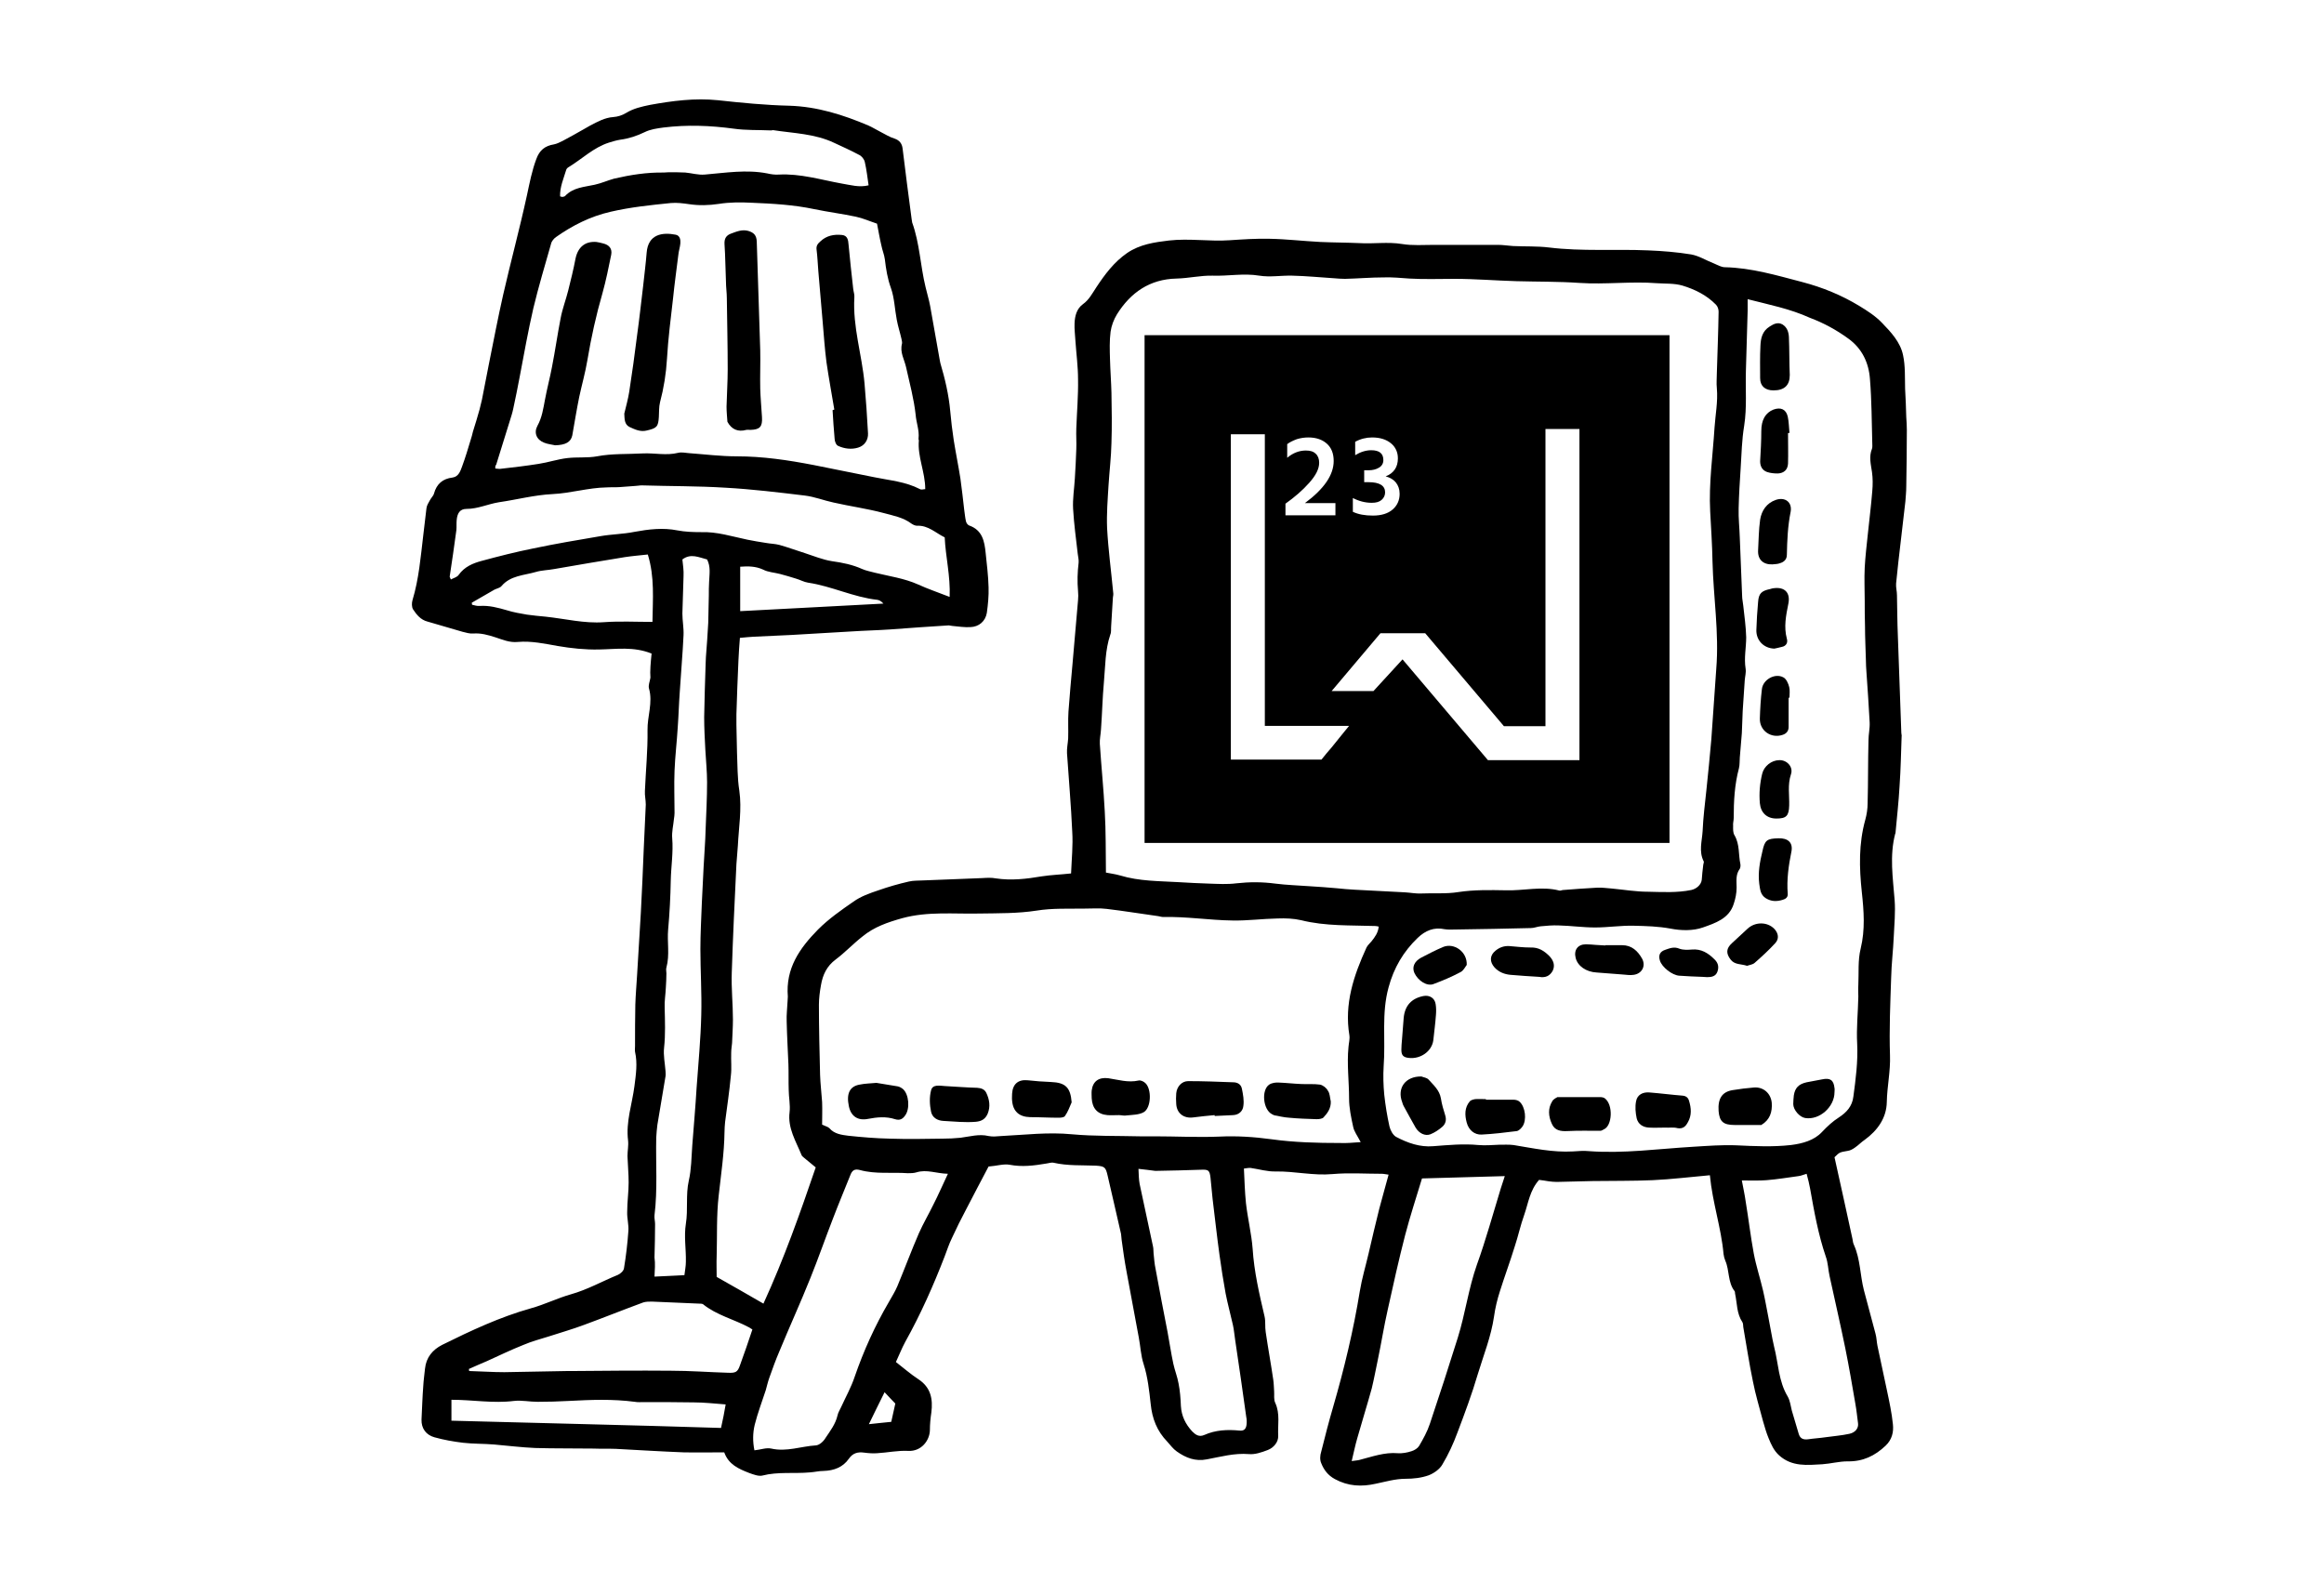 <?xml version="1.0" encoding="utf-8"?>
<!-- Generator: Adobe Illustrator 27.1.0, SVG Export Plug-In . SVG Version: 6.00 Build 0)  -->
<svg version="1.2" baseProfile="tiny" id="Laag_1" xmlns="http://www.w3.org/2000/svg" xmlns:xlink="http://www.w3.org/1999/xlink"
	 x="0px" y="0px" width="800px" height="540px" viewBox="0 0 800 540" overflow="visible" xml:space="preserve">
<g>
	<g>
		<path d="M224.3,225c-6.2-2.5-12.2-1.5-18.1-1.4c-4.8,0.1-9.5-0.4-14.2-1.2c-4.5-0.8-9.1-1.8-13.7-1.4c-2.9,0.3-5.3-0.8-7.8-1.6
			c-2.5-0.8-4.9-1.5-7.6-1.3c-1.2,0.1-2.5-0.3-3.7-0.6c-4-1.1-8-2.4-12-3.5c-2.4-0.6-3.8-2.4-5-4.2c-0.5-0.8-0.5-2.2-0.2-3.2
			c2.2-7.3,2.8-14.8,3.7-22.3c0.4-3.1,0.7-6.2,1.1-9.3c0.1-1,0.7-1.9,1.2-2.8c0.4-0.8,1.2-1.5,1.4-2.3c0.9-3.3,3-5.1,6.4-5.5
			c2.1-0.3,2.7-2.3,3.3-3.9c1.1-3,2-6,2.9-9c0.3-1,0.6-1.9,0.8-2.9c0.8-2.6,1.6-5.1,2.3-7.7c0.3-1.1,0.5-2.2,0.8-3.3
			c0.8-4.1,1.6-8.2,2.4-12.3c1.6-7.9,3.1-15.9,4.9-23.8c2.6-11.4,5.7-22.8,8.2-34.3c0.9-4.2,1.7-8.4,3.2-12.4c1.1-3.1,3-4.6,6.1-5.1
			c1-0.2,2-0.7,3-1.2c2.5-1.3,4.9-2.7,7.4-4.1c0.7-0.4,1.4-0.8,2.1-1.2c2.5-1.3,5-2.7,7.9-2.9c1.5-0.1,3.1-0.6,4.4-1.4
			c2.6-1.6,5.4-2.2,8.3-2.8c7.7-1.4,15.4-2.4,23.3-1.6c8.2,0.9,16.4,1.7,24.7,1.9c9.5,0.3,18.4,3.1,27.1,6.8
			c1.4,0.6,2.8,1.5,4.2,2.2c1.6,0.8,3.1,1.8,4.8,2.3c1.8,0.6,2.6,1.8,2.8,3.4c1,8.1,2,16.1,3.1,24.2c0.1,0.4,0.1,0.9,0.2,1.3
			c2.6,7.2,2.8,14.8,4.6,22.2c0.5,2.2,1.2,4.4,1.6,6.6c1.1,6.2,2.2,12.4,3.3,18.6c0.1,0.3,0.1,0.7,0.2,1c1.6,5.4,2.9,10.9,3.4,16.5
			c0.3,3.4,0.7,6.7,1.2,10c0.7,4.4,1.6,8.8,2.3,13.2c0.5,3.6,0.9,7.2,1.3,10.7c0.2,1.3,0.3,2.7,0.6,4c0.1,0.6,0.6,1.3,1.1,1.5
			c4.6,1.6,5.3,5.5,5.7,9.5c0.4,3.9,0.9,7.8,1,11.8c0.1,2.9-0.2,5.9-0.6,8.8c-0.5,2.9-2.7,4.8-5.7,4.9c-2,0.1-4-0.2-6.1-0.4
			c-0.4,0-0.9-0.2-1.3-0.2c-6.7,0.4-13.5,0.9-20.2,1.4c-4.5,0.3-9,0.4-13.5,0.7c-6.8,0.4-13.7,0.8-20.5,1.2
			c-4.3,0.2-8.6,0.4-12.9,0.6c-1.5,0.1-2.9,0.2-4.8,0.4c-0.2,2.6-0.4,5.2-0.5,7.7c-0.3,6.2-0.5,12.4-0.7,18.6c0,1.2,0,2.5,0,3.7
			c0.1,3.1,0.1,6.3,0.2,9.4c0.2,4.4,0.1,8.8,0.8,13.2c0.9,6.4-0.2,12.6-0.5,18.9c-0.1,2.1-0.4,4.3-0.5,6.4
			c-0.6,12.4-1.2,24.8-1.6,37.3c-0.2,5.4,0.4,10.8,0.4,16.2c0,2.7-0.2,5.4-0.3,8.1c-0.1,1.1-0.3,2.2-0.3,3.4
			c-0.1,2.6,0.2,5.2-0.1,7.7c-0.5,5.4-1.3,10.7-2,16.1c-0.1,1.1-0.2,2.3-0.2,3.4c-0.1,7.4-1.2,14.6-2,21.9
			c-0.8,6.9-0.5,13.9-0.7,20.9c-0.1,2.3,0,4.5,0,7.1c5.3,3,10.6,6,16.1,9.2c7.1-15.5,12.6-31.1,18-46.9c-1.3-1.1-2.7-2.2-4-3.3
			c-0.3-0.3-0.8-0.6-0.9-1c-1.9-4.7-4.8-9.2-4.1-14.7c0.3-2.5-0.3-5.2-0.3-7.7c-0.1-2.9,0-5.9-0.1-8.8c-0.2-4.9-0.5-9.9-0.6-14.8
			c-0.1-2.2,0.2-4.5,0.3-6.8c0-0.6,0.1-1.1,0.1-1.7c-0.8-9.7,4-16.6,10.4-23.1c3.7-3.7,8-6.7,12.2-9.6c2.5-1.8,5.6-2.9,8.6-3.9
			c3.4-1.2,6.9-2.2,10.4-3c1.6-0.4,3.3-0.3,5-0.4c6.8-0.3,13.6-0.5,20.3-0.8c1.6-0.1,3.2-0.2,4.7,0.1c5.3,0.8,10.5,0.2,15.8-0.7
			c3.2-0.5,6.5-0.6,10.1-1c0.2-5,0.7-9.7,0.4-14.4c-0.4-9-1.2-18-1.8-27c-0.1-1.7,0.3-3.4,0.4-5.1c0.1-3.1-0.1-6.1,0.1-9.2
			c0.4-5.5,0.9-11,1.4-16.5c0.6-7.3,1.3-14.6,1.9-21.9c0.1-1,0.1-2,0-3.1c-0.3-3.3-0.2-6.5,0.2-9.8c0.1-1-0.2-2-0.3-3
			c-0.6-5.2-1.3-10.3-1.6-15.5c-0.2-3.5,0.4-7,0.6-10.5c0.2-3.4,0.4-6.7,0.5-10.1c0.1-2.4-0.1-4.7,0-7.1c0.2-5.6,0.7-11.3,0.6-16.9
			c0-4.4-0.6-8.8-0.9-13.2c-0.1-2-0.4-4.1-0.3-6.1c0.1-2.5,0.7-5,2.9-6.6c2.1-1.5,3.2-3.7,4.6-5.8c2.9-4.4,6.1-8.7,10.6-11.8
			c4.4-3,9.4-3.7,14.4-4.3c7-0.8,14,0.4,21-0.1c4.5-0.3,9-0.6,13.5-0.5c5.9,0.1,11.7,0.8,17.6,1.1c4.5,0.2,9,0.2,13.5,0.4
			c4.8,0.3,9.7-0.5,14.6,0.3c3.6,0.6,7.4,0.3,11.1,0.3c7.3,0,14.7,0,22,0c1.7,0,3.4,0.3,5.1,0.4c4.1,0.2,8.3,0,12.4,0.5
			c11.4,1.4,22.8,0.5,34.2,1c5,0.2,9.9,0.6,14.8,1.4c2.7,0.5,5.2,2.1,7.8,3.1c1.2,0.5,2.5,1.3,3.8,1.3c9.1,0.2,17.8,2.8,26.6,5.1
			c6.9,1.8,13.5,4.5,19.6,8.2c2.8,1.7,5.6,3.5,7.8,5.8c3.1,3.2,6.4,6.7,7.3,11.2c0.8,3.7,0.6,7.6,0.7,11.5c0.2,3.3,0.3,6.5,0.4,9.8
			c0.1,1.5,0.2,2.9,0.2,4.4c0,6.5-0.1,13.1-0.2,19.6c0,1.7-0.2,3.4-0.3,5c-0.5,4.6-1.1,9.2-1.6,13.8c-0.6,4.8-1.1,9.6-1.6,14.5
			c-0.1,1.3,0.3,2.7,0.3,4c0.1,4.6,0.1,9.2,0.3,13.8c0.4,11.2,0.8,22.4,1.2,33.6c0,0.5,0.2,0.9,0.1,1.3c-0.2,5.6-0.3,11.2-0.7,16.9
			c-0.3,5.4-0.9,10.8-1.4,16.2c0,0.1,0,0.2-0.1,0.3c-2,7.6-0.8,15.2-0.2,22.9c0.3,4.1-0.1,8.3-0.3,12.5c-0.2,4.7-0.8,9.5-0.9,14.2
			c-0.3,8.9-0.7,17.8-0.4,26.7c0.2,5.5-1,10.7-1.1,16.1c-0.1,5.5-3.2,9.8-7.6,13c-1.2,0.8-2.2,1.9-3.4,2.7c-0.7,0.5-1.6,1-2.4,1.1
			c-2.8,0.5-2.8,0.4-4.6,2.2c2.1,9.5,4.2,18.9,6.2,28.2c0.1,0.7,0.2,1.4,0.5,2c2.2,4.9,2.1,10.4,3.4,15.5c1.3,5,2.7,10,4,15
			c0.4,1.4,0.4,2.9,0.7,4.3c1.1,5.2,2.2,10.4,3.3,15.5c0.8,3.8,1.6,7.5,2,11.4c0.3,2.7-0.3,5.3-2.5,7.4c-3.7,3.5-7.8,5.5-13.1,5.4
			c-2.9,0-5.8,0.8-8.7,1c-5.2,0.3-10.4,0.9-14.8-3c-1.9-1.7-2.8-3.8-3.7-6c-0.8-1.9-1.3-3.8-1.9-5.8c-1.2-4.6-2.6-9.1-3.5-13.8
			c-1.3-6.2-2.2-12.4-3.3-18.6c-0.1-0.6,0-1.2-0.3-1.7c-2-3-1.8-6.4-2.5-9.7c-0.1-0.3,0-0.8-0.2-1c-2.4-3.1-1.7-7.1-3.2-10.5
			c-0.3-0.7-0.5-1.5-0.6-2.3c-0.8-9-3.8-17.6-4.7-27.1c-6.8,0.6-13.2,1.4-19.7,1.7c-6.9,0.3-13.7,0.2-20.6,0.3
			c-4.1,0.1-8.3,0.2-12.4,0.3c-0.9,0-1.8-0.1-2.7-0.2c-1.2-0.2-2.4-0.4-3.4-0.5c-3.2,3.6-3.7,8-5.1,12c-1.3,3.6-2.1,7.4-3.3,11
			c-1.6,5.2-3.5,10.3-5.1,15.4c-0.9,2.8-1.6,5.7-2,8.6c-1,6.9-3.6,13.3-5.6,19.9c-2,6.8-4.5,13.5-7,20.1c-1.4,3.8-3.1,7.5-5.2,11
			c-0.9,1.6-2.9,3-4.7,3.7c-2.5,0.9-5.3,1.2-7.9,1.2c-3.6,0-6.9,1-10.3,1.7c-4.9,1.1-9.5,0.9-14.1-1.6c-2.4-1.3-3.8-3.2-4.7-5.5
			c-0.5-1.1-0.4-2.7,0-3.9c1.3-5.2,2.6-10.3,4.1-15.4c3.8-13.1,7-26.4,9.2-39.9c0.7-4.3,2-8.6,3-12.9c1.2-5.2,2.4-10.3,3.7-15.5
			c1-3.8,2.1-7.6,3.2-11.7c-0.9-0.1-1.6-0.3-2.3-0.3c-5.7,0-11.4-0.4-17,0.1c-6.6,0.6-13-1-19.5-0.9c-2.9,0.1-5.8-0.8-8.6-1.2
			c-0.7-0.1-1.5,0.1-2.4,0.2c0.2,4.1,0.3,8,0.7,11.9c0.6,5.3,1.9,10.5,2.3,15.7c0.5,7.9,2.3,15.6,4.1,23.3c0.4,1.7,0.1,3.6,0.4,5.4
			c0.8,5.5,1.8,10.9,2.6,16.4c0.2,1.3,0.2,2.7,0.3,4c0.1,1.3-0.2,2.8,0.4,4c1.7,3.7,0.8,7.6,1,11.3c0.1,2.1-1.5,4.1-3.6,4.9
			c-2.1,0.8-4.4,1.6-6.5,1.4c-5-0.4-9.6,0.9-14.4,1.8c-4,0.8-7.3-0.5-10.4-2.7c-1.3-0.9-2.2-2.2-3.3-3.4c-3.5-3.6-5.2-7.9-5.7-13
			c-0.5-4.5-1-9.2-2.4-13.6c-1-3-1.1-6.2-1.7-9.3c-1.4-7.5-2.8-15.1-4.2-22.6c-0.7-3.7-1.2-7.3-1.7-11c-0.1-0.7-0.1-1.4-0.2-2
			c-1.5-6.7-3.1-13.4-4.6-20c-0.7-3-1-3.3-4.1-3.5c-4.8-0.2-9.7,0.1-14.5-1c-0.8-0.2-1.8,0.2-2.7,0.3c-4.1,0.7-8.2,1.2-12.4,0.4
			c-2.1-0.4-4.5,0.4-7.3,0.6c-2.5,4.8-5.2,9.8-7.8,14.9c-1.7,3.2-3.3,6.4-4.8,9.7c-1,2-1.7,4.2-2.5,6.3c-3.9,10.1-8.3,20-13.6,29.5
			c-1.2,2.2-2.1,4.6-3.2,6.9c2.7,2.1,5.1,4.2,7.7,5.9c4.3,2.8,5.1,6.8,4.5,11.5c-0.3,2-0.5,4-0.5,6.1c-0.1,3.5-2.9,7.3-7.4,7.1
			c-3.6-0.2-7.2,0.6-10.8,0.8c-1.4,0.1-2.9,0-4.4-0.2c-2.2-0.3-3.9,0.1-5.3,2.1c-2,2.9-5.1,4.1-8.7,4.2c-1.6,0-3.1,0.4-4.7,0.5
			c-5.5,0.5-11-0.3-16.4,1.1c-1.3,0.3-3.1-0.4-4.5-0.9c-3.6-1.4-7.1-2.9-8.6-7.1c-4.8,0-9.4,0.1-14,0c-7.8-0.3-15.6-0.8-23.3-1.2
			c-2.6-0.1-5.2,0-7.8-0.1c-6.7-0.1-13.3,0-20-0.2c-4.7-0.2-9.4-0.8-14.1-1.2c-3.6-0.3-7.2-0.2-10.7-0.6c-3.3-0.4-6.7-1-9.9-1.9
			c-2.8-0.8-4.5-3-4.4-6.1c0.2-3.8,0.3-7.7,0.6-11.5c0.1-2,0.4-4,0.6-6c0.4-3.9,2.6-6.5,5.9-8.2c9.9-4.9,19.9-9.6,30.6-12.6
			c4.7-1.3,9.1-3.5,13.7-4.8c5.7-1.6,10.8-4.5,16.2-6.7c0.9-0.4,2-1.4,2.1-2.3c0.7-4.2,1.2-8.5,1.5-12.7c0.2-2.2-0.5-4.5-0.4-6.7
			c0-3.4,0.5-6.8,0.5-10.1c0-3-0.3-6.1-0.4-9.1c0-1.8,0.4-3.6,0.2-5.4c-0.8-6.4,1.4-12.5,2.2-18.7c0.5-4,1.1-7.8,0.2-11.8
			c-0.1-0.6,0-1.4,0-2c0-4.7,0-9.4,0.1-14.2c0.1-3.4,0.4-6.7,0.6-10.1c0.4-7.2,0.9-14.4,1.3-21.6c0.4-7.3,0.7-14.7,1-22
			c0.2-5.1,0.5-10.1,0.7-15.2c0-1.6-0.4-3.2-0.3-4.7c0.3-7,1-14,0.9-20.9c-0.1-4.8,1.9-9.5,0.5-14.4c-0.3-1.1,0.3-2.4,0.5-3.7
			C223.7,231.1,224,227.9,224.3,225z M380.7,300.4c1.4,0.3,3.2,0.5,4.9,1c6.6,2,13.4,1.9,20.1,2.3c3.5,0.2,7,0.4,10.5,0.5
			c3.1,0.1,6.3,0.3,9.4-0.1c4.5-0.5,8.9-0.5,13.4,0.1c3.9,0.5,7.9,0.6,11.8,0.9c3.1,0.2,6.3,0.4,9.4,0.7c2,0.2,4,0.4,6.1,0.5
			c5.7,0.3,11.5,0.6,17.3,0.9c1.9,0.1,3.8,0.5,5.7,0.4c4.3-0.2,8.5,0.2,12.8-0.5c5.3-0.8,10.8-0.7,16.2-0.6
			c6.2,0.2,12.4-1.5,18.5,0.1c0.4,0.1,0.9-0.2,1.3-0.2c3.9-0.3,7.8-0.6,11.7-0.8c1.7-0.1,3.4,0.2,5.1,0.3c4.2,0.4,8.3,1.1,12.5,1.1
			c4.9,0.1,9.9,0.4,14.8-0.6c1.8-0.4,3.4-1.8,3.6-3.5c0.1-1.7,0.3-3.3,0.5-5c0-0.4,0.3-1,0.2-1.3c-1.8-3.5-0.6-7-0.4-10.5
			c0.2-4.7,0.8-9.4,1.3-14.1c0.6-5.8,1.2-11.7,1.7-17.5c0.6-8.1,1.1-16.2,1.7-24.3c1-12.4-1-24.6-1.3-36.9
			c-0.1-5.8-0.5-11.5-0.8-17.3c-0.5-9.6,0.9-19.2,1.5-28.8c0.3-4.5,1.2-8.9,0.8-13.5c-0.2-1.8,0-3.6,0-5.4c0.2-7,0.5-14,0.6-21
			c0-0.8-0.3-1.8-0.9-2.4c-3.2-3.3-7.3-5.3-11.6-6.6c-2.8-0.8-5.8-0.6-8.7-0.8c-8.9-0.7-17.8,0.5-26.7-0.1
			c-7.2-0.5-14.5-0.4-21.7-0.6c-7.1-0.2-14.2-0.8-21.3-0.8c-5.2,0-10.4,0.2-15.5-0.1c-2.9-0.2-5.9-0.5-8.8-0.4
			c-4.5,0-9,0.4-13.4,0.5c-1.2,0-2.5-0.1-3.7-0.2c-4.8-0.3-9.7-0.8-14.5-0.9c-3.8-0.1-7.6,0.6-11.3,0c-5.4-0.9-10.8,0.2-16.1,0
			c-4.1-0.1-8.2,0.9-12.4,1c-9.2,0.2-15.8,4.8-20.5,12.3c-1.1,1.8-1.9,3.9-2.2,6c-0.4,3.1-0.3,6.3-0.2,9.5c0.1,3.8,0.4,7.7,0.5,11.5
			c0.1,5.8,0.2,11.5,0,17.3c-0.1,4.8-0.7,9.7-1,14.5c-0.3,4.9-0.7,9.9-0.5,14.8c0.4,7.4,1.4,14.8,2.1,22.2c0.1,0.6,0,1.1-0.1,1.7
			c-0.2,3.3-0.4,6.5-0.6,9.8c-0.1,1,0.1,2.1-0.3,3c-1.8,5.3-1.7,10.9-2.2,16.4c-0.5,5.4-0.6,10.8-1,16.2c-0.1,1.7-0.5,3.4-0.4,5
			c0.5,7.8,1.3,15.5,1.7,23.3C380.7,286.2,380.6,292.9,380.7,300.4z M601.6,103c0,1.6,0,2.8,0,4c-0.2,6.9-0.4,13.7-0.6,20.6
			c-0.2,6.3,0.4,12.6-0.6,19c-0.8,4.8-0.9,9.7-1.2,14.5c-0.3,4.6-0.6,9.3-0.7,13.9c-0.1,3.4,0.3,6.8,0.4,10.2
			c0.3,6.7,0.5,13.3,0.8,20c0,1.1,0.3,2.2,0.4,3.4c0.4,3.6,0.9,7.2,1,10.8c0,3.6-0.8,7.1-0.2,10.8c0.2,1.3-0.2,2.7-0.3,4
			c-0.2,3.5-0.5,7-0.7,10.5c-0.1,2.6-0.2,5.1-0.3,7.7c-0.2,2.8-0.5,5.6-0.7,8.4c-0.1,1.2,0,2.5-0.3,3.7c-1.5,5.6-1.8,11.3-1.8,17.1
			c0,0.9-0.3,1.8-0.2,2.7c0,1.1-0.1,2.4,0.5,3.3c1.8,3.1,1.3,6.6,2,9.9c0.1,0.5,0,1.2-0.2,1.6c-1.5,2-1.1,4.2-1.1,6.5
			c0,1.9-0.4,3.8-1,5.6c-1.6,5.1-6.4,6.6-10.6,8.1c-3.4,1.2-7.5,1.1-11.1,0.4c-4.3-0.8-8.5-0.9-12.8-1c-4.4-0.1-8.8,0.6-13.2,0.6
			c-4.2,0-8.3-0.6-12.5-0.7c-2.1-0.1-4.2,0.1-6.3,0.3c-1.1,0.1-2.2,0.6-3.3,0.6c-8.7,0.2-17.3,0.4-26,0.5c-1.2,0-2.5,0.1-3.7-0.1
			c-3.7-0.8-6.7,0.5-9.3,3c-4.9,4.7-8.2,10.3-10,17c-2.5,9-1,18.1-1.7,27.2c-0.2,3.2-0.1,6.5,0.2,9.7c0.4,3.7,1,7.4,1.8,11
			c0.3,1.3,1.2,3,2.3,3.6c4,2.1,8.2,3.6,12.8,3.2c5.2-0.4,10.3-0.9,15.5-0.4c2.4,0.2,4.8,0,7.1-0.1c1.7,0,3.4-0.1,5,0.1
			c6.8,1.1,13.5,2.6,20.5,2.2c1.8-0.1,3.6-0.3,5.4-0.1c12,0.9,23.9-0.8,35.9-1.5c5-0.3,9.9-0.7,14.9-0.5c6.3,0.3,12.6,0.6,18.8-0.1
			c4-0.5,8-1.6,10.7-4.5c1.8-1.9,3.6-3.6,5.8-5c2.6-1.7,4.6-3.8,5-7.2c0.8-6,1.6-12,1.3-18.2c-0.3-5.4,0.3-10.8,0.4-16.2
			c0-1.3-0.1-2.7,0-4c0.2-4.2-0.2-8.5,0.8-12.5c1.6-6.6,1.1-13,0.4-19.5c-0.9-8.4-1.1-16.6,1.2-24.9c0.5-1.8,0.8-3.8,0.8-5.7
			c0.2-7.2,0.1-14.5,0.3-21.7c0-2,0.5-4,0.4-6.1c-0.3-5.7-0.7-11.5-1.1-17.2c-0.1-1.5-0.2-2.9-0.2-4.4c-0.1-3.8-0.3-7.7-0.3-11.5
			c-0.1-2.9-0.1-5.8-0.1-8.7c0-3.8-0.2-7.7,0-11.5c0.2-3.9,0.7-7.9,1.1-11.8c0.5-4.8,1.1-9.6,1.5-14.5c0.2-2.2,0.2-4.5-0.1-6.6
			c-0.4-2.7-1.1-5.3,0-8c0.2-0.6,0.1-1.3,0.1-2c-0.2-7.3-0.2-14.7-0.8-22c-0.4-5.6-2.7-10.5-7.4-13.9c-4.1-3-8.5-5.4-13.3-7.2
			C616.2,106.3,609,104.9,601.6,103z M468.4,393.2c-1.2-2.3-2.3-3.7-2.6-5.3c-0.7-3.2-1.4-6.5-1.4-9.7c0-5.9-0.8-11.9-0.2-17.8
			c0.1-1.3,0.5-2.7,0.3-4c-1.8-10.8,1.5-20.6,5.9-30.2c0.4-0.8,1.1-1.4,1.7-2.1c1.2-1.5,2.3-3,2.5-5.1c-0.5-0.1-0.8-0.2-1.1-0.2
			c-8.6-0.3-17.2,0.1-25.6-2c-2.6-0.6-5.4-0.7-8.1-0.6c-5.2,0.1-10.4,0.8-15.5,0.7c-8-0.1-15.9-1.4-23.9-1.2c-0.5,0-1.1-0.2-1.7-0.3
			c-5.9-0.8-11.8-1.8-17.8-2.5c-2.4-0.3-4.9-0.1-7.4-0.1c-5.6,0.1-11.2-0.2-16.7,0.7c-6.5,1-13.1,0.9-19.6,1
			c-8.9,0.2-17.8-0.8-26.6,1.6c-5,1.4-9.7,3-13.7,6.3c-3.2,2.5-6,5.5-9.2,7.9c-3.1,2.3-4.5,5.3-5.1,8.9c-0.4,2.2-0.7,4.5-0.7,6.7
			c0,8,0.2,16.1,0.4,24.1c0.1,3.2,0.5,6.3,0.7,9.4c0.1,2.7,0,5.3,0,7.8c1.1,0.5,2,0.7,2.5,1.2c1.7,2,4.2,2.3,6.5,2.6
			c4.7,0.5,9.5,0.9,14.2,1c6.1,0.2,12.2,0.1,18.3,0c2,0,4.1-0.1,6.1-0.3c3.2-0.4,6.4-1.4,9.7-0.6c1.4,0.3,2.9,0.1,4.4,0
			c8.1-0.4,16.1-1.4,24.3-0.6c7.7,0.7,15.5,0.5,23.3,0.7c1.7,0,3.4,0,5.1,0c7.4,0,14.9,0.4,22.3,0.1c6-0.3,12,0.1,17.9,0.9
			c7.9,1.1,15.8,1.3,23.7,1.3C463.4,393.6,465.5,393.4,468.4,393.2z M170.5,161.3c0.7,0,1.3,0.2,1.8,0.1c4.4-0.5,8.7-1,13.1-1.7
			c3.3-0.5,6.5-1.6,9.9-2c3.4-0.4,6.9,0,10.2-0.6c5.2-1,10.5-0.7,15.8-1c4-0.2,8.1,0.8,12.1-0.2c1.2-0.3,2.5,0,3.7,0.1
			c5.5,0.4,11,1.1,16.5,1.1c9,0,17.7,1.3,26.5,3c7,1.4,13.9,2.8,20.9,4.2c5.3,1.1,10.7,1.5,15.7,4.1c0.5,0.3,1.2,0,1.8,0
			c0-5.9-2.7-11.1-2.2-16.8c0-0.2-0.2-0.4-0.1-0.7c0.3-2.8-0.8-5.4-1-8.1c-0.6-5.5-2.1-11-3.3-16.4c-0.6-2.7-2.2-5.1-1.4-8.1
			c0.1-0.5-0.1-1.1-0.2-1.7c-0.5-2.2-1.2-4.3-1.6-6.5c-0.7-3.6-0.8-7.5-2-10.9c-1.2-3.3-1.7-6.5-2.1-9.9c-0.2-1.6-0.9-3.2-1.2-4.8
			c-0.6-2.5-1-5-1.5-7.5c-2.7-0.9-4.9-1.9-7.3-2.4c-4.7-1-9.5-1.6-14.3-2.6c-7.1-1.5-14.3-1.9-21.5-2.2c-3.8-0.2-7.7-0.2-11.4,0.4
			c-3.4,0.5-6.7,0.6-10.1,0.1c-2.1-0.3-4.3-0.6-6.4-0.4c-6.9,0.7-13.8,1.4-20.7,3c-7,1.6-13.1,4.7-18.8,8.7
			c-0.7,0.5-1.5,1.4-1.7,2.3c-2.1,7.4-4.3,14.7-6.1,22.2c-1.8,7.8-3.2,15.7-4.7,23.6c-0.7,3.6-1.4,7.3-2.2,10.9
			c-0.3,1.5-0.8,3-1.3,4.6c-1.5,4.9-3.1,9.9-4.6,14.8C170.4,160.4,170.5,160.7,170.5,161.3z M325.2,185c-3.1-1.5-5.7-4.2-9.5-4
			c-0.6,0-1.3-0.3-1.9-0.7c-2.9-2.2-6.4-2.8-9.7-3.7c-5.6-1.5-11.5-2.3-17.2-3.6c-3.3-0.7-6.5-2-9.9-2.4c-9.1-1.1-18.2-2.2-27.3-2.7
			c-9.6-0.6-19.2-0.5-28.8-0.8c-0.8,0-1.6,0.2-2.3,0.2c-1.8,0.1-3.6,0.3-5.4,0.4c-1.5,0.1-2.9,0-4.4,0.1c-6.3,0.1-12.3,2-18.6,2.3
			c-6.2,0.3-12.2,1.9-18.4,2.8c-3.8,0.6-7.3,2.3-11.2,2.3c-2.3,0-3.2,1.5-3.4,3.9c-0.1,1.1,0,2.3-0.1,3.4c-0.7,5.3-1.5,10.7-2.3,16
			c0,0.2,0.2,0.4,0.4,1c0.9-0.5,2.2-0.8,2.7-1.6c2-2.8,4.9-4,7.9-4.8c5.9-1.6,11.8-3.1,17.8-4.3c7.6-1.6,15.3-2.9,23-4.2
			c3.9-0.7,7.9-0.7,11.8-1.5c4.9-0.9,9.8-1.5,14.8-0.5c2.6,0.5,5.4,0.6,8.1,0.6c5.5-0.2,10.7,1.5,16,2.6c2.1,0.4,4.2,0.8,6.3,1.1
			c1.6,0.3,3.2,0.3,4.7,0.7c2.9,0.8,5.8,1.9,8.7,2.8c3.1,1,6.2,2.3,9.4,2.8c3.6,0.5,7.1,1.2,10.4,2.7c1.4,0.6,3,0.9,4.5,1.3
			c4.9,1.2,10,1.9,14.7,4c3.5,1.6,7.1,2.8,10.9,4.3C327.2,198.3,325.5,191.7,325.2,185z M326.3,404.1c-4-0.1-7.3-1.6-10.8-0.5
			c-1,0.3-2,0.3-3,0.3c-5.5-0.4-11.1,0.4-16.5-1.1c-1.9-0.5-2.7,0.2-3.3,1.8c-2,5-4.1,10-6,15c-2.6,6.7-5,13.6-7.7,20.3
			c-3.4,8.5-7.2,16.8-10.7,25.3c-1.3,3-2.4,6.1-3.5,9.2c-0.5,1.4-0.8,2.8-1.2,4.2c-1.3,4-2.8,7.9-3.8,11.9c-0.7,2.9-0.7,5.9-0.1,8.8
			c2.1-0.2,4.1-1,5.8-0.6c5.3,1.2,10.3-0.8,15.4-1.1c1.2-0.1,2.6-1.4,3.3-2.6c1.6-2.4,3.4-4.7,4.1-7.7c0.2-1,0.8-1.9,1.2-2.8
			c1.6-3.5,3.5-6.9,4.7-10.5c3.1-9,7-17.6,11.8-25.8c1-1.8,2.1-3.5,2.9-5.4c2.5-6,4.8-12.2,7.4-18.2c1.5-3.4,3.4-6.6,5-9.9
			C323,411.4,324.5,407.9,326.3,404.1z M225.3,439.5c3.7-0.2,6.9-0.3,10.3-0.5c0.2-1.7,0.5-3.1,0.5-4.6c0.1-4.4-0.7-8.7,0-13.1
			c0.8-4.9-0.1-9.9,1-14.8c0.9-3.9,0.9-8,1.2-12.1c0.5-6.6,1.1-13.3,1.5-20c0.6-8.3,1.4-16.7,1.6-25c0.2-7.6-0.3-15.1-0.3-22.7
			c0-5.3,0.3-10.6,0.5-15.9c0.2-4.1,0.4-8.1,0.6-12.2c0.2-4.4,0.6-8.7,0.7-13.1c0.2-5.4,0.5-10.8,0.5-16.2c0-3.7-0.4-7.4-0.6-11.2
			c-0.2-3.7-0.4-7.5-0.4-11.2c0.1-6.1,0.3-12.2,0.5-18.3c0-0.8,0.1-1.6,0.1-2.4c0.3-3.9,0.6-7.9,0.8-11.8c0.1-3.1,0.1-6.3,0.2-9.4
			c0-1.6,0-3.1,0.1-4.7c0.1-2.6,0.6-5.2-0.7-7.7c-2.8-0.7-5.6-2.2-8.5,0c0.2,1.9,0.5,3.8,0.4,5.7c-0.1,4.3-0.3,8.6-0.4,12.9
			c0,2.5,0.5,5,0.4,7.4c-0.3,6.5-0.9,13-1.3,19.6c-0.3,4.1-0.4,8.1-0.7,12.2c-0.3,5-0.9,9.9-1.1,14.9c-0.2,4.9,0,9.7,0,14.6
			c0,0.7-0.1,1.3-0.2,2c-0.2,2.2-0.8,4.5-0.6,6.7c0.4,4.9-0.4,9.7-0.5,14.5c-0.1,5.6-0.4,11.3-0.9,16.9c-0.4,4.3,0.6,8.7-0.6,13.1
			c-0.2,0.6,0,1.3,0,2c0,1.7-0.1,3.3-0.2,5c-0.1,2.3-0.5,4.5-0.4,6.8c0.1,4.6,0.3,9.2-0.2,13.8c-0.3,2.6,0.3,5.4,0.5,8.1
			c0,0.6,0.1,1.1,0,1.7c-0.9,5.6-1.9,11.1-2.8,16.7c-0.2,1.4-0.3,2.9-0.4,4.4c-0.2,8.9,0.5,17.9-0.6,26.8c-0.1,1,0.2,2,0.2,3
			c0,3.8-0.1,7.6-0.2,11.5C225.6,435,225.4,437.2,225.3,439.5z M489.5,405.7c-2,6.6-4.1,13-5.8,19.5c-2.2,8.5-4.1,17.1-6,25.7
			c-1.3,5.7-2.2,11.5-3.4,17.2c-0.7,3.3-1.3,6.6-2.1,9.9c-1.6,5.8-3.4,11.5-5,17.2c-0.7,2.4-1.2,4.9-1.9,7.8c1.2-0.2,2-0.2,2.7-0.4
			c4.3-1.1,8.6-2.7,13.2-2.3c1.5,0.1,3.2-0.2,4.7-0.7c1-0.3,2.1-1,2.6-1.8c1.4-2.4,2.8-4.9,3.7-7.6c3.3-9.8,6.5-19.7,9.6-29.6
			c2.6-8.3,3.7-17,6.6-25.2c3.1-8.6,5.5-17.4,8.2-26.2c0.4-1.3,0.8-2.5,1.4-4.3C508.4,405.2,499.3,405.4,489.5,405.7z M599.6,406.4
			c0.5,2.7,1,4.9,1.3,7.1c1,6,1.7,12.1,2.8,18c0.8,4.3,2.2,8.5,3.2,12.8c0.7,3,1.2,6,1.8,9c0.7,3.4,1.2,6.9,2,10.3
			c1.5,5.8,1.5,11.9,4.7,17.2c0.8,1.4,1,3.2,1.4,4.8c0.8,2.7,1.6,5.4,2.4,8.1c0.5,1.6,1.6,2,3.2,1.8c2-0.3,4-0.4,6-0.7
			c2.8-0.4,5.6-0.6,8.3-1.2c2.1-0.5,3.1-2,2.9-3.6c-0.3-2.2-0.5-4.4-0.9-6.6c-1.1-6.4-2.2-12.9-3.5-19.3c-1.7-8.3-3.6-16.5-5.4-24.8
			c-0.5-2.2-0.5-4.5-1.3-6.7c-2.6-7.6-4-15.5-5.4-23.4c-0.3-1.6-0.7-3.3-1.2-5.1c-1.1,0.3-1.9,0.7-2.8,0.8c-3.7,0.5-7.3,1.1-11,1.4
			C605.6,406.5,602.9,406.4,599.6,406.4z M391.9,402.4c0.1,2,0.1,3.6,0.4,5.2c1.5,7.2,3.1,14.3,4.6,21.5c0.2,0.8,0.1,1.6,0.2,2.4
			c0.2,1.8,0.3,3.6,0.7,5.4c1.3,7.2,2.7,14.4,4.1,21.6c0.7,3.7,1.2,7.3,2,11c0.5,2.3,1.4,4.5,1.8,6.8c0.5,2.5,0.7,5.2,0.8,7.7
			c0.2,3.5,1.6,6.3,3.9,8.8c1.2,1.2,2.4,2,4.2,1.2c3.8-1.7,7.9-1.9,12-1.5c1.7,0.2,2.3-0.6,2.5-2c0.1-0.9,0.1-1.8-0.1-2.7
			c-1.2-8.8-2.5-17.6-3.8-26.4c-0.3-1.8-0.4-3.6-0.8-5.3c-0.8-3.6-1.8-7.2-2.5-10.8c-0.8-4.4-1.5-8.8-2.1-13.2
			c-0.9-6.5-1.6-13-2.4-19.5c-0.3-2.4-0.4-4.7-0.7-7.1c-0.3-2.6-0.7-2.9-3.2-2.8c-5.3,0.2-10.5,0.3-15.8,0.4
			C395.9,402.9,394.1,402.6,391.9,402.4z M161.4,471.3c0,0.2,0.1,0.4,0.1,0.7c4,0.1,8,0.4,12.1,0.4c7.2-0.1,14.5-0.3,21.7-0.4
			c0.7,0,1.4,0,2,0c11.2-0.1,22.4-0.2,33.6-0.1c6.6,0,13.1,0.5,19.7,0.7c2.6,0.1,3.3-0.2,4.1-2.5c1.5-4.1,2.9-8.2,4.3-12.4
			c-0.4-0.2-0.7-0.5-1.1-0.7c-5.2-2.8-11.2-4.2-15.9-8c-0.3-0.2-0.9-0.2-1.3-0.2c-5.4-0.2-10.8-0.5-16.3-0.7c-1,0-2.1,0-3,0.3
			c-6.8,2.5-13.5,5.2-20.3,7.7c-4,1.5-8.2,2.7-12.2,4c-2.9,0.9-5.9,1.7-8.7,2.9c-4.3,1.7-8.4,3.7-12.6,5.6
			C165.6,469.4,163.5,470.4,161.4,471.3z M299,63.8c-0.4-2.7-0.7-5.4-1.3-8c-0.2-1-1.1-2.1-2-2.5c-2.8-1.5-5.7-2.8-8.5-4.1
			c-6.7-3.2-14-3.3-21.1-4.4c-0.2,0-0.4,0.1-0.7,0.1c-4.3-0.2-8.6,0-12.8-0.6c-8.1-1.1-16.1-1.4-24.2-0.4c-2.2,0.3-4.5,0.6-6.5,1.6
			c-2.7,1.3-5.4,2.2-8.4,2.6c-1.3,0.2-2.6,0.6-3.9,1c-5.3,1.7-9.2,5.6-13.8,8.4c-0.4,0.2-0.8,0.6-0.9,1c-0.9,3-2.2,5.9-2.1,9.1
			c0.4,0.1,0.6,0.2,0.8,0.2c0.3-0.1,0.7-0.1,0.9-0.3c2.8-3,6.6-3.1,10.2-3.9c2.3-0.5,4.5-1.5,6.7-2.1c5.6-1.3,11.3-2.2,17.1-2.1
			c0.6,0,1.1-0.1,1.7-0.1c1.9,0,3.8,0,5.7,0.1c2.2,0.2,4.5,0.9,6.7,0.7c7.2-0.6,14.3-1.8,21.5-0.4c1.3,0.3,2.7,0.5,4,0.4
			c7.4-0.4,14.5,1.8,21.7,3.1C292.9,63.7,295.7,64.6,299,63.8z M223,190.9c-2.7,0.3-5.3,0.5-7.9,0.9c-8.1,1.3-16.2,2.7-24.3,4.1
			c-2.1,0.4-4.3,0.4-6.3,1c-4.1,1.2-8.8,1.2-11.9,4.9c-0.5,0.6-1.6,0.8-2.4,1.2c-2.6,1.5-5.2,3-7.8,4.5c0,0.2,0.1,0.5,0.1,0.7
			c0.9,0.2,1.8,0.5,2.7,0.4c3.2-0.2,6.2,0.6,9.3,1.5c2.2,0.7,4.6,1.1,6.9,1.5c2.1,0.3,4.3,0.5,6.4,0.7c6.7,0.7,13.3,2.4,20.1,1.9
			c5.5-0.4,10.9-0.1,16.7-0.1C224.7,206.3,225.4,198.7,223,190.9z M249.8,483.5c-3.9-0.3-7.5-0.7-11-0.7c-5.7-0.1-11.5-0.1-17.2-0.1
			c-1,0-2,0.1-3.1-0.1c-7.6-1-15.1-0.7-22.7-0.3c-3.6,0.2-7.2,0.3-10.8,0.3c-2.7,0-5.4-0.6-8.1-0.3c-7.1,0.9-14.2-0.4-21.5-0.4
			c0,2.2,0,4.6,0,7.2c15.6,0.4,31,0.8,46.4,1.2c15.5,0.4,31,0.8,46.4,1.3C248.9,488.6,249.3,486.3,249.8,483.5z M254.8,195.1
			c0,5.3,0,10.2,0,15.3c16.6-0.9,33-1.7,49.3-2.6c-0.7-0.8-1.4-1.2-2.1-1.3c-8.2-0.9-15.7-4.7-23.8-5.9c-1.4-0.2-2.8-1-4.2-1.4
			c-1.8-0.6-3.7-1.1-5.5-1.6c-1.9-0.5-4.1-0.6-5.8-1.5C260.1,194.9,257.5,194.9,254.8,195.1z M304.5,479.3c-2,4-3.6,7.3-5.4,11
			c3-0.3,5.4-0.6,7.7-0.8c0.5-2.3,0.9-4.1,1.4-6.3C307.3,482.3,306.1,481,304.5,479.3z"/>
		<path d="M536.1,377.7c5.5,0,10.1,0,14.7,0c0.5,0,1.2,0.1,1.6,0.4c3,2.2,2.6,9.5-0.3,10.7c-0.4,0.2-0.8,0.5-1.2,0.5
			c-3.8,0-7.6-0.1-11.4,0.1c-2.3,0.1-4.3-0.2-5.3-2.5c-1.2-2.6-1.4-5.3,0.1-7.7C534.7,378.3,535.9,377.9,536.1,377.7z"/>
		<path d="M511.5,378.6c3.2,0,6.3,0,9.5,0c0.7,0,1.6,0.2,2.1,0.7c2,1.8,2.5,6.3,1,8.5c-0.5,0.7-1.3,1.5-2,1.6c-4,0.5-8.1,1-12.1,1.2
			c-2.4,0.1-4.4-1.5-5.1-4.1c-0.7-2.6-0.8-5.2,1.1-7.4c0.4-0.4,1.2-0.6,1.8-0.7c1.2-0.1,2.5,0,3.7,0
			C511.5,378.5,511.5,378.6,511.5,378.6z"/>
		<path d="M489.3,370.6c0.7,0.3,1.9,0.4,2.5,1.1c1.7,1.9,3.7,3.6,4.2,6.4c0.3,2,0.9,4,1.5,5.9c0.5,1.6,0.1,3-1.1,4
			c-1.2,1-2.5,1.9-4,2.5c-1.8,0.7-3.9-0.3-5.1-2.3c-1.4-2.4-2.7-4.9-4.1-7.4c-0.2-0.4-0.4-0.8-0.5-1.3
			C480.8,374.6,483.8,370.5,489.3,370.6z"/>
		<path d="M482.6,358.1c0.2-2.6,0.4-5.1,0.6-7.7c0.4-4.2,2.7-6.7,6.8-7.5c2.1-0.4,3.9,0.7,4.2,2.8c0.2,1.2,0.2,2.5,0.1,3.7
			c-0.2,2.9-0.6,5.8-0.9,8.7c-0.5,3.9-4.5,6.6-8.5,6.1c-2-0.2-2.5-1.1-2.5-2.8c0-1.1,0.1-2.2,0.2-3.4
			C482.6,358.1,482.6,358.1,482.6,358.1z"/>
		<path d="M610.1,194.3c-3.2,0.1-5.1-1.7-4.9-4.9c0.2-3.5,0.2-7,0.7-10.5c0.5-3.1,2.2-5.7,5.4-6.8c3.2-1.1,5.7,0.8,5.1,4.1
			c-1,4.9-1.2,9.9-1.3,14.8c0,1.6-1,2.5-2.4,2.9C612,194.2,611,194.2,610.1,194.3z"/>
		<path d="M573.1,388.2c-1.8,0-3.6,0.1-5.4,0c-2.2-0.1-3.8-1.2-4.3-3.2c-0.4-1.9-0.6-4-0.2-5.9c0.4-2.2,2.3-3.2,4.6-3
			c3.8,0.3,7.6,0.8,11.4,1.1c1.2,0.1,1.9,0.7,2.2,1.7c0.8,2.6,1,5.1-0.4,7.5c-0.7,1.3-1.6,2.3-3.5,2
			C576.1,388,574.6,388.3,573.1,388.2C573.1,388.2,573.1,388.2,573.1,388.2z"/>
		<path d="M606.3,387.3c-3,0-6.1,0-9.2,0c-3.9,0-5.2-1.2-5.5-4.8c-0.3-4.3,1.2-6.6,4.8-7.2c2.4-0.4,4.9-0.7,7.3-0.9
			c3.3-0.3,5.9,2,6.2,5.3C610.1,382.8,609.3,385.5,606.3,387.3z"/>
		<path d="M552.6,325.4c1.9,0,3.8,0,5.8,0c3.3,0,5.4,2,6.9,4.7c1.3,2.5-0.1,5.1-2.9,5.5c-1.2,0.2-2.5,0-3.7-0.1
			c-3-0.2-6.1-0.5-9.1-0.7c-3.6-0.2-6.5-2.2-7.2-5c-0.7-2.7,0.7-4.7,3.5-4.7c1.1,0,2.2,0.1,3.4,0.2c1.1,0.1,2.3,0.1,3.4,0.2
			C552.6,325.5,552.6,325.5,552.6,325.4z"/>
		<path d="M610.5,134.4c-2.9,0-4.6-1.5-4.6-4.2c0-3.7-0.1-7.4,0.1-11.1c0.1-2.6,0.6-5.1,3.2-6.7c1.4-0.9,2.8-1.6,4.4-0.7
			c1.6,1,2.1,2.6,2.2,4.3c0.2,4.4,0.1,8.8,0.3,13.1C616.1,132.6,614.3,134.4,610.5,134.4z"/>
		<path d="M612.2,288.6c3.2-0.1,5,1.4,4.5,4.4c-1,4.9-1.7,9.8-1.3,14.7c0.1,1.2-0.7,1.8-1.8,2.1c-2,0.6-3.9,0.6-5.8-0.6
			c-1.8-1.2-1.9-2.9-2.2-4.9c-0.5-3.9,0.2-7.6,1.1-11.3C607.5,289.2,608.3,288.7,612.2,288.6z"/>
		<path d="M610.8,223.3c-3.7-0.1-6.3-2.9-6.2-6.4c0.1-3.2,0.3-6.5,0.6-9.7c0.2-2.9,1.2-3.8,4.1-4.4c0.4-0.1,0.9-0.3,1.3-0.3
			c3.8-0.5,5.8,1.6,5,5.4c-0.8,4-1.6,7.9-0.5,12c0.4,1.3-0.2,2.5-1.7,2.8C612.3,223,611.2,223.2,610.8,223.3z"/>
		<path d="M615.5,149.1c0,3.5,0.1,7,0,10.5c-0.1,2.1-1.4,3.3-3.5,3.4c-1.2,0-2.5-0.1-3.7-0.5c-1.7-0.6-2.4-2-2.4-3.7
			c0.2-3.5,0.4-7,0.4-10.4c0-3.8,1.4-6.3,4.2-7.4c2.5-0.9,4.3-0.1,4.9,2.4c0.4,1.8,0.4,3.8,0.6,5.7C615.9,149,615.7,149,615.5,149.1
			z"/>
		<path d="M529.8,336.3c-3.2-0.2-6.6-0.4-9.9-0.7c-2-0.2-3.9-0.9-5.4-2.5c-1.8-2-1.7-4.2,0.3-5.8c1.3-1.1,2.9-1.7,4.7-1.6
			c2.5,0.2,4.9,0.5,7.4,0.5c2.8-0.1,4.7,1.2,6.5,3c1.3,1.4,2,3.1,1.1,5C533.5,336,532,336.7,529.8,336.3z"/>
		<path d="M611.5,281.8c-3.3,0-5.4-2-5.7-5.3c-0.3-3.4,0-6.8,0.8-10.1c0.6-2.6,3.2-4.7,5.9-4.7c2.6-0.1,4.9,2.3,4,4.9
			c-1.2,3.6-0.5,7.1-0.6,10.7C615.8,280.9,614.9,281.8,611.5,281.8z"/>
		<path d="M615.7,240.2c0,3.4,0,6.7,0,10.1c0,1.4-0.8,2.3-2.1,2.7c-3.9,1.3-7.9-1.4-7.8-5.6c0.1-3.4,0.3-6.8,0.7-10.1
			c0.3-3.3,4.5-5.7,7.4-4.1c1,0.5,1.7,2.1,2,3.3c0.3,1.1,0.1,2.5,0.1,3.7C615.8,240.2,615.7,240.2,615.7,240.2z"/>
		<path d="M504.9,332.2c-0.5,0.6-1.1,2-2.2,2.5c-3,1.6-6.1,2.9-9.3,4.1c-2.2,0.8-5.2-1.1-6.5-3.8c-0.9-2-0.1-4,2.3-5.3
			c2.5-1.3,5-2.6,7.6-3.7C500.5,324.5,505.1,327.6,504.9,332.2z"/>
		<path d="M586,336.3c-2.7-0.1-5.3-0.2-8-0.4c-2.4-0.2-5.9-2.9-6.6-5.2c-0.6-1.8,0-3.1,1.8-3.7c1.5-0.5,3-1.2,4.9-0.4
			c1.3,0.5,2.9,0.4,4.3,0.3c3.2-0.3,5.6,1.2,7.7,3.3c1.3,1.2,1.7,2.6,1.1,4.3c-0.6,1.7-2.1,1.9-3.6,1.9
			C587.1,336.4,586.6,336.3,586,336.3z"/>
		<path d="M601.4,332.5c-2.1-0.7-4.3-0.3-5.7-2.2c-1.6-2.1-1.5-3.8,0.5-5.6c1.8-1.7,3.6-3.3,5.4-5c2.6-2.4,6.8-2.4,9.2,0.1
			c1.4,1.5,1.7,3.4,0.3,4.9c-2.2,2.4-4.6,4.6-7.1,6.8C603.3,332.1,602.2,332.2,601.4,332.5z"/>
		<path d="M631.5,376c0,5.1-5.2,9.7-10.1,8.9c-1.9-0.3-4.1-2.8-4.1-4.8c0-1,0.1-2,0.2-3c0.4-2.6,1.7-3.9,4.4-4.5
			c1.8-0.4,3.5-0.6,5.3-1c2.8-0.6,4,0.2,4.3,3C631.6,375,631.5,375.5,631.5,376z"/>
		<path d="M418.1,383.9c-2.5,0.2-4.9,0.5-7.4,0.8c-3.2,0.4-5.6-1.4-5.8-4.6c-0.1-1.2-0.1-2.5,0-3.7c0.2-2.3,1.9-4.2,4.1-4.2
			c5.2,0,10.3,0.2,15.5,0.4c1.5,0,2.7,0.7,3,2.2c0.4,2,0.8,4,0.5,6c-0.2,1.7-1.5,3-3.5,3.1c-2.1,0.1-4.3,0.2-6.4,0.3
			C418.2,384.1,418.1,384,418.1,383.9z"/>
		<path d="M458.1,379.2c0.1,2.3-1.1,4-2.5,5.5c-0.5,0.5-1.6,0.6-2.4,0.6c-3.1-0.1-6.3-0.2-9.4-0.5c-1.7-0.1-3.3-0.5-5-0.8
			c-0.3-0.1-0.6-0.2-0.9-0.4c-3.1-1.5-3.8-8.3-1-10.2c0.9-0.6,2.3-0.8,3.4-0.7c2.6,0.1,5.1,0.4,7.7,0.5c2.1,0.1,4.3-0.1,6.4,0.2
			c1,0.2,2.2,1.1,2.7,2.1C457.8,376.4,457.8,377.9,458.1,379.2z"/>
		<path d="M325.3,373.9c3.7,0.2,7.4,0.5,11.1,0.6c1.4,0.1,2.5,0.5,3.1,1.7c1.1,2.3,1.5,4.7,0.5,7.2c-0.8,1.8-2,2.6-4.1,2.8
			c-3.7,0.3-7.4-0.1-11.1-0.3c-2.2-0.1-3.9-1.2-4.3-3.2c-0.5-2.4-0.6-5,0-7.3C321,373.2,323.5,373.8,325.3,373.9z"/>
		<path d="M368.9,379.5c-0.7,1.6-1.3,3.3-2.3,4.7c-0.3,0.5-1.4,0.6-2.2,0.6c-3.3,0-6.5-0.2-9.8-0.2c-3.8-0.1-5.9-2-6.2-5.7
			c-0.1-0.8,0-1.6,0-2.4c0.2-3.3,2.1-4.9,5.3-4.6c2.7,0.3,5.4,0.5,8.1,0.6C366.8,372.7,368.5,374.4,368.9,379.5z"/>
		<path d="M385.2,383.9c-1.5,0-2.7,0.1-4,0c-3.4-0.3-5.2-2.3-5.4-5.8c0-0.9-0.1-1.8,0-2.7c0.4-3.2,2.5-4.6,5.7-4.2
			c3.4,0.5,6.8,1.6,10.4,0.8c0.7-0.2,1.8,0.3,2.4,0.9c2.2,2.1,2,8.5-0.6,10c-1.6,0.9-3.8,0.9-5.8,1.1
			C387,384.2,386,383.9,385.2,383.9z"/>
		<path d="M301.7,372.8c2.4,0.4,4.9,0.8,7.3,1.2c0.6,0.1,1.3,0.5,1.8,0.9c2.1,1.8,2.5,6.8,0.8,9.1c-0.9,1.3-1.9,1.8-3.5,1.3
			c-3.1-1-6.2-0.7-9.3-0.1c-3.5,0.7-5.9-0.9-6.6-4.4c-0.9-4.3,0.3-6.8,3.7-7.4C297.8,373,299.7,373,301.7,372.8z"/>
		<path d="M287.2,141c-0.9-5.4-1.9-10.8-2.7-16.3c-0.6-4.6-0.9-9.2-1.3-13.8c-0.5-5.8-1-11.7-1.5-17.5c-0.2-2.5-0.3-5-0.6-7.4
			c-0.2-1.4,0.4-2.1,1.3-2.9c2.1-2,4.7-2.5,7.5-2.2c1.8,0.2,2.1,1.7,2.2,3.3c0.5,5.1,1,10.1,1.6,15.2c0.1,1,0.5,2,0.4,3
			c-0.6,10.1,2.6,19.7,3.5,29.6c0.5,5.7,0.9,11.5,1.2,17.2c0.1,2.2-1.1,4.2-3.4,4.9c-2.3,0.7-4.7,0.4-6.9-0.6
			c-0.7-0.3-1.2-1.6-1.2-2.5c-0.3-3.2-0.5-6.5-0.7-9.8C286.8,141.1,287,141.1,287.2,141z"/>
		<path d="M191.1,153.3c-1.3-0.3-2.6-0.4-3.8-0.9c-2.6-1-3.6-3.4-2.3-5.8c1.6-2.9,2-5.9,2.6-9c0.7-3.8,1.7-7.5,2.4-11.2
			c1.1-5.6,1.9-11.3,3-16.9c0.6-3.2,1.8-6.3,2.6-9.5c0.9-3.6,1.8-7.2,2.5-10.9c0.8-4,3.3-6.1,7.2-5.8c0.8,0.1,1.5,0.3,2.3,0.5
			c2.1,0.5,3.2,1.8,2.8,3.9c-0.9,4.4-1.8,8.9-3,13.2c-2.2,7.6-3.9,15.3-5.2,23.1c-0.7,4.2-1.9,8.4-2.8,12.6
			c-0.9,4.4-1.6,8.8-2.4,13.3C196.5,152.2,194.7,153.2,191.1,153.3z"/>
		<path d="M250.4,145.2c-0.1-1.6-0.3-3.4-0.3-5.2c0.1-4.3,0.4-8.6,0.4-12.9c0-8.1-0.2-16.3-0.3-24.4c0-1.9-0.3-3.8-0.3-5.8
			c-0.2-4.3-0.2-8.6-0.5-12.9c-0.1-1.9,0.6-3,2.3-3.6c1.9-0.7,3.8-1.5,5.9-0.9c2,0.6,2.8,1.6,2.9,3.6c0.4,12.5,0.8,25,1.2,37.5
			c0.1,4.4-0.1,8.8,0,13.2c0.1,3.3,0.4,6.5,0.6,9.8c0.2,3.3-0.7,4.3-4,4.4c-0.5,0-0.9-0.1-1.4,0C254,148.8,251.8,147.8,250.4,145.2z
			"/>
		<path d="M214.9,142.4c0.6-2.5,1.3-5,1.7-7.5c1-6.5,1.9-12.9,2.7-19.4c0.8-5.7,1.4-11.4,2.1-17.1c0.4-3.8,0.9-7.6,1.2-11.4
			c0.5-6.4,5.4-7.1,10-6.2c1.5,0.3,1.7,1.8,1.6,3c-0.1,1.3-0.6,2.7-0.7,4c-0.6,4.9-1.3,9.8-1.8,14.8c-0.8,7-1.7,13.9-2.1,20.9
			c-0.3,5.1-1.1,10.1-2.4,15c-0.4,1.6-0.3,3.4-0.4,5c-0.2,3.4-0.7,3.9-4.1,4.7c-2.3,0.6-4.2-0.4-6-1.2
			C214.9,146.1,215,144.2,214.9,142.4z"/>
	</g>
	<path d="M394,115.4v174.8h180.7V115.4H394z M465.6,171.4c2.1,1.1,4.3,1.7,6.6,1.7c1.5,0,2.6-0.3,3.4-1c0.8-0.7,1.2-1.6,1.2-2.6
		c0-2.3-1.9-3.5-5.7-3.5h-1.5v-4.1h1.5c1.4,0,2.6-0.3,3.6-0.9c1-0.6,1.5-1.5,1.5-2.6c0-2.3-1.4-3.4-4.2-3.4c-1.8,0-3.7,0.6-5.5,1.7
		v-4.6c1.8-1,3.8-1.5,5.8-1.5c2.8,0,4.9,0.7,6.5,2c1.6,1.3,2.4,3.1,2.4,5.2c0,3-1.4,5.1-4.2,6.2c1.5,0.4,2.7,1.1,3.5,2.1
		c0.8,1,1.3,2.3,1.3,3.9c0,2.2-0.8,4-2.4,5.4c-1.6,1.4-3.9,2.1-6.8,2.1c-2.7,0-5-0.4-6.9-1.3V171.4z M442.5,173.4
		c3.1-2.2,5.9-4.6,8.2-7.2s3.4-4.8,3.4-6.9c0-1.3-0.4-2.4-1.2-3.1c-0.8-0.8-1.9-1.1-3.4-1.1c-2.2,0-4.4,0.8-6.4,2.5v-4.7
		c0.9-0.7,2-1.2,3.3-1.7c1.3-0.4,2.6-0.6,4-0.6c2.6,0,4.7,0.7,6.3,2.1c1.6,1.4,2.4,3.4,2.4,6c0,4.8-3.3,9.6-9.9,14.5h10.5v4.2h-17.2
		V173.4z M462.6,252.1l-1.7,2.1l-2.5,3.1l-1.8,2.1l-1.7,2.1h-31.2V149.5h11.7v100.4h29L462.6,252.1z M543.7,261.7h-31.5L482.8,227
		l-10,10.9h-14.4l16.8-19.9l0,0h15.4l0,0l27.1,32H532V147.7h11.7V261.7z"/>
</g>
</svg>
